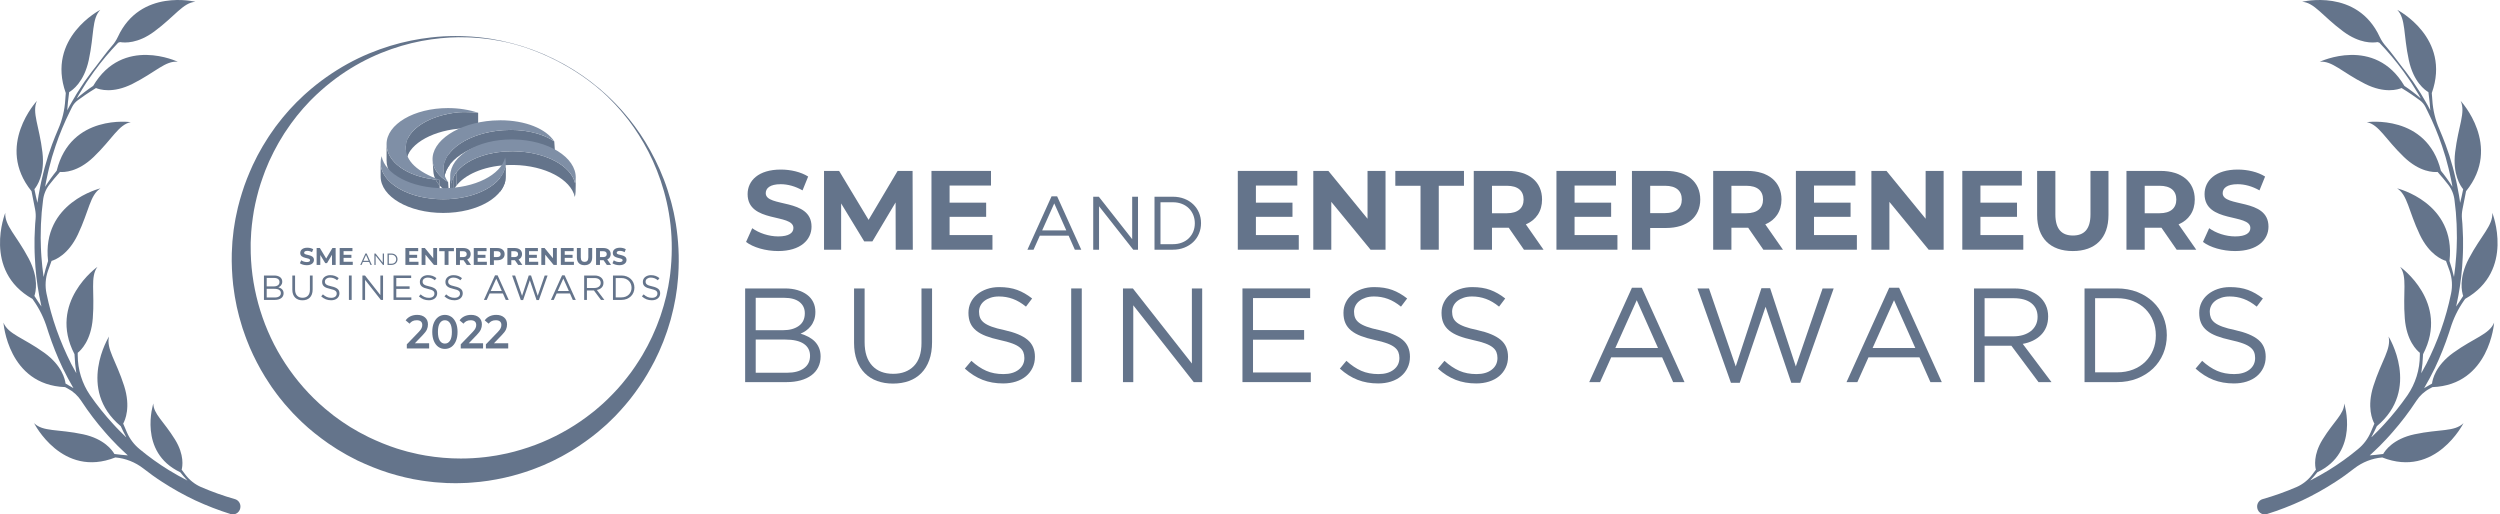 <svg width="243" height="50" viewBox="0 0 243 50" fill="none" xmlns="http://www.w3.org/2000/svg">
<path d="M4.303 34.287C6.045 35.539 6.326 36.902 6.371 37.28C6.647 37.448 6.904 37.596 7.139 37.728C6.77 37.095 6.422 36.449 6.1 35.79C5.567 34.667 5.105 33.511 4.716 32.327C4.673 32.197 4.631 32.067 4.59 31.936C4.293 30.963 3.847 30.044 3.267 29.216C3.228 29.161 3.19 29.106 3.152 29.051L3.152 29.052C-1.726 26.299 0.513 20.688 0.513 20.688C0.439 21.927 1.599 22.873 2.792 25.132C3.807 27.055 3.467 28.403 3.343 28.762C3.592 29.159 3.826 29.506 4.027 29.795C3.948 29.433 3.874 29.071 3.806 28.708C3.58 27.484 3.439 26.245 3.386 25.001L3.366 24.535C3.358 24.379 3.353 24.224 3.356 24.069L3.357 23.136C3.364 22.826 3.383 22.515 3.396 22.205C3.404 22.05 3.406 21.895 3.42 21.74L3.461 21.276C3.489 20.969 3.472 20.659 3.413 20.356L3.064 18.583L3.064 18.585C-0.493 14.178 3.589 9.806 3.589 9.806C3.079 10.931 3.821 12.249 4.125 14.802C4.384 16.974 3.587 18.1 3.344 18.387C3.445 18.902 3.549 19.351 3.641 19.717L3.68 19.429C3.715 19.121 3.785 18.818 3.838 18.513L3.924 18.057C3.952 17.904 3.98 17.752 4.019 17.602C4.165 17.001 4.297 16.396 4.483 15.807L4.614 15.362L4.679 15.14L4.754 14.921L5.058 14.047C5.25 13.539 5.45 13.034 5.665 12.536C6.055 11.644 6.285 10.687 6.343 9.711C6.356 9.484 6.373 9.261 6.394 9.043L6.394 9.045C4.479 3.663 9.749 0.957 9.749 0.957C8.902 1.84 9.171 3.339 8.626 5.849C8.162 7.985 7.045 8.769 6.722 8.955C6.62 9.685 6.565 10.298 6.536 10.726C6.544 10.711 6.552 10.695 6.56 10.68L6.773 10.272C6.844 10.136 6.927 10.007 7.003 9.874L7.468 9.082L7.969 8.313C8.053 8.186 8.135 8.057 8.221 7.931L8.49 7.561C8.767 7.165 9.058 6.782 9.36 6.408L9.359 6.408C9.781 5.858 10.357 5.063 10.859 4.489C11.098 4.223 11.297 3.922 11.451 3.597C13.644 -1.166 18.998 0.174 18.998 0.174C17.796 0.253 17.03 1.557 15.003 3.057C13.4 4.243 12.13 4.172 11.668 4.09C11.612 4.109 11.545 4.131 11.489 4.15L10.876 4.811C10.067 5.71 9.32 6.665 8.639 7.671L8.382 8.046C8.299 8.172 8.221 8.303 8.14 8.432L7.663 9.206L7.461 9.571C7.967 9.127 8.502 8.719 9.06 8.347L9.058 8.348C11.946 3.449 17.285 6.005 17.285 6.005C16.087 5.874 15.118 7.026 12.875 8.153C10.965 9.111 9.674 8.701 9.331 8.557C8.566 9.019 7.93 9.471 7.563 9.743C7.329 9.913 7.138 10.138 7.007 10.399C7.006 10.4 7.005 10.402 7.005 10.403L6.804 10.812C6.261 11.899 5.793 13.023 5.403 14.176L5.125 15.045L5.056 15.262L4.998 15.483L4.881 15.924C4.712 16.509 4.596 17.107 4.468 17.701C4.434 17.849 4.409 18 4.386 18.15L4.385 18.158C4.728 17.613 5.104 17.091 5.51 16.594L5.509 16.596C6.878 11.04 12.71 11.874 12.71 11.874C11.527 12.11 10.928 13.504 9.103 15.258C7.549 16.75 6.197 16.747 5.829 16.713C5.41 17.182 5.068 17.602 4.815 17.926C4.459 18.373 4.238 18.918 4.181 19.494L4.18 19.503L4.079 20.41L4.054 20.636L4.04 20.864L4.011 21.319L3.981 21.774C3.972 21.926 3.973 22.078 3.969 22.23C3.964 22.534 3.953 22.837 3.954 23.141L3.976 24.052C3.977 24.204 3.985 24.355 3.997 24.506L4.027 24.96C4.075 25.616 4.143 26.271 4.236 26.921C4.356 26.395 4.502 25.876 4.674 25.366L4.673 25.367C4.028 19.674 9.764 18.308 9.764 18.308C8.741 18.963 8.664 20.486 7.567 22.796C6.632 24.761 5.369 25.256 5.013 25.359C4.876 25.714 4.758 26.041 4.66 26.331C4.414 27.042 4.367 27.81 4.523 28.547L4.526 28.559C4.77 29.743 5.094 30.908 5.496 32.046C5.901 33.181 6.375 34.287 6.917 35.359C7.079 35.669 7.247 35.975 7.419 36.279C7.324 35.666 7.265 35.047 7.241 34.426L7.241 34.428C4.617 29.374 9.469 25.937 9.469 25.937C8.75 26.933 9.219 28.379 9.019 30.942C8.849 33.124 7.849 34.061 7.554 34.292C7.554 34.376 7.554 34.458 7.555 34.538C7.559 35.927 7.978 37.281 8.755 38.415C8.759 38.421 8.763 38.427 8.767 38.432C9.447 39.412 10.193 40.342 10.998 41.214C11.203 41.429 11.395 41.656 11.609 41.86L12.241 42.485C12.251 42.476 12.247 42.479 12.258 42.471C12.065 42.118 11.891 41.769 11.736 41.424L11.736 41.425C7.417 37.815 10.597 32.708 10.597 32.708C10.308 33.914 11.285 35.059 12.064 37.502C12.728 39.581 12.158 40.845 11.974 41.175C12.101 41.49 12.224 41.778 12.339 42.034C12.615 42.665 13.035 43.219 13.562 43.649C13.564 43.651 13.567 43.653 13.569 43.656C14.476 44.409 15.433 45.096 16.433 45.71C17.017 46.066 17.612 46.399 18.219 46.71C17.966 46.442 17.732 46.172 17.517 45.901L17.517 45.902C13.38 43.935 14.903 39.218 14.903 39.218C14.911 40.236 15.911 40.941 17.009 42.718C17.943 44.231 17.738 45.353 17.657 45.654C17.791 45.838 17.92 46.008 18.04 46.163C18.434 46.675 18.945 47.078 19.528 47.335L19.537 47.339C20.607 47.8 21.704 48.192 22.822 48.511L22.835 48.514L22.838 48.515C22.986 48.557 23.118 48.647 23.214 48.771C23.31 48.895 23.365 49.047 23.371 49.206C23.376 49.327 23.353 49.448 23.304 49.558C23.255 49.669 23.18 49.765 23.087 49.84C22.994 49.914 22.885 49.965 22.769 49.987C22.653 50.009 22.534 50.002 22.421 49.967C21.248 49.599 20.1 49.155 18.982 48.638C17.87 48.113 16.793 47.511 15.759 46.838C15.135 46.438 14.532 46.003 13.948 45.545C13.153 44.924 12.202 44.549 11.208 44.463L11.21 44.464C6.017 46.518 3.312 41.129 3.312 41.129C4.181 41.989 5.632 41.688 8.075 42.212C10.154 42.658 10.932 43.797 11.118 44.127C11.618 44.193 12.06 44.236 12.424 44.264C12.093 43.964 11.774 43.653 11.452 43.344L10.809 42.675C10.591 42.455 10.396 42.214 10.188 41.984C9.373 41.054 8.621 40.066 7.938 39.028C7.924 39.007 7.911 38.986 7.897 38.964C7.566 38.455 7.113 38.042 6.582 37.764C6.495 37.719 6.409 37.673 6.325 37.626L6.326 37.627C0.768 37.413 0.336 31.362 0.336 31.362C0.808 32.504 2.256 32.815 4.303 34.287L4.303 34.287Z" fill="#64748B"/>
<path d="M242.428 31.362C242.428 31.362 241.995 37.413 236.438 37.628L236.439 37.627C236.355 37.673 236.269 37.719 236.182 37.765C235.651 38.042 235.198 38.455 234.867 38.965C234.853 38.986 234.839 39.007 234.826 39.028C234.143 40.066 233.391 41.054 232.575 41.985C232.368 42.214 232.172 42.455 231.955 42.675L231.312 43.344C230.99 43.653 230.67 43.965 230.34 44.264C230.704 44.236 231.146 44.193 231.646 44.127C231.832 43.797 232.609 42.658 234.689 42.212C237.132 41.688 238.583 41.989 239.452 41.13C239.452 41.13 236.747 46.518 231.554 44.464L231.556 44.464C230.562 44.549 229.611 44.924 228.816 45.545C228.232 46.003 227.629 46.438 227.005 46.838C225.971 47.512 224.894 48.113 223.782 48.638C222.664 49.156 221.516 49.6 220.343 49.967C220.23 50.003 220.111 50.01 219.995 49.987C219.879 49.965 219.77 49.915 219.677 49.84C219.584 49.766 219.509 49.669 219.46 49.559C219.411 49.448 219.387 49.327 219.393 49.206C219.399 49.047 219.454 48.895 219.55 48.771C219.646 48.647 219.778 48.558 219.926 48.516L219.929 48.515L219.942 48.511C221.06 48.192 222.157 47.801 223.227 47.34L223.236 47.336C223.819 47.078 224.33 46.675 224.724 46.163C224.844 46.009 224.973 45.838 225.107 45.654C225.025 45.353 224.821 44.232 225.755 42.719C226.853 40.941 227.853 40.236 227.861 39.219C227.861 39.219 229.384 43.935 225.247 45.902L225.247 45.901C225.032 46.172 224.798 46.442 224.545 46.71C225.152 46.4 225.747 46.066 226.331 45.711C227.331 45.096 228.288 44.41 229.194 43.656C229.197 43.654 229.2 43.652 229.203 43.649C229.729 43.219 230.149 42.666 230.425 42.034C230.54 41.778 230.663 41.49 230.79 41.175C230.606 40.845 230.036 39.582 230.699 37.502C231.479 35.059 232.456 33.914 232.167 32.709C232.167 32.709 235.347 37.815 231.028 41.426L231.028 41.424C230.873 41.77 230.699 42.118 230.506 42.471C230.517 42.479 230.513 42.477 230.523 42.485L231.155 41.861C231.369 41.656 231.561 41.429 231.766 41.215C232.571 40.342 233.317 39.412 233.997 38.433C234.001 38.427 234.005 38.421 234.009 38.416C234.786 37.281 235.205 35.927 235.209 34.538C235.21 34.458 235.21 34.376 235.21 34.292C234.915 34.062 233.915 33.125 233.745 30.943C233.544 28.379 234.014 26.933 233.295 25.937C233.295 25.937 238.147 29.375 235.523 34.428L235.523 34.426C235.499 35.047 235.44 35.666 235.345 36.279C235.517 35.976 235.685 35.67 235.847 35.359C236.389 34.288 236.863 33.181 237.268 32.047C237.67 30.909 237.994 29.743 238.238 28.559L238.241 28.548C238.397 27.81 238.349 27.043 238.104 26.331C238.006 26.041 237.888 25.714 237.751 25.36C237.395 25.256 236.132 24.762 235.197 22.796C234.099 20.486 234.023 18.964 232.999 18.308C232.999 18.308 238.736 19.675 238.091 25.368L238.09 25.366C238.262 25.876 238.408 26.395 238.528 26.921C238.621 26.271 238.689 25.617 238.736 24.961L238.767 24.507C238.779 24.355 238.787 24.204 238.788 24.052L238.81 23.141C238.811 22.838 238.8 22.534 238.795 22.23C238.79 22.078 238.792 21.926 238.783 21.774L238.753 21.32L238.724 20.864L238.71 20.637L238.685 20.41L238.584 19.503L238.583 19.494C238.526 18.919 238.305 18.374 237.949 17.927C237.696 17.602 237.354 17.182 236.935 16.713C236.567 16.747 235.215 16.751 233.661 15.258C231.836 13.504 231.237 12.11 230.054 11.875C230.054 11.875 235.885 11.041 237.255 16.596L237.254 16.595C237.66 17.091 238.036 17.614 238.379 18.159L238.378 18.15C238.355 18 238.33 17.85 238.296 17.702C238.168 17.107 238.052 16.509 237.883 15.925L237.766 15.483L237.708 15.263L237.639 15.046L237.361 14.177C236.971 13.023 236.503 11.899 235.96 10.813L235.759 10.403C235.759 10.402 235.758 10.401 235.757 10.399C235.626 10.138 235.435 9.913 235.201 9.743C234.833 9.471 234.198 9.019 233.433 8.557C233.09 8.701 231.799 9.112 229.889 8.153C227.645 7.027 226.677 5.874 225.479 6.006C225.479 6.006 230.818 3.45 233.706 8.348L233.704 8.348C234.262 8.719 234.797 9.128 235.303 9.571L235.101 9.206L234.623 8.432C234.543 8.303 234.465 8.173 234.382 8.046L234.125 7.671C233.444 6.666 232.697 5.71 231.888 4.811L231.275 4.15C231.219 4.132 231.152 4.109 231.096 4.091C230.634 4.172 229.364 4.243 227.761 3.057C225.734 1.557 224.968 0.253 223.766 0.174C223.766 0.174 229.12 -1.165 231.313 3.597C231.467 3.923 231.666 4.223 231.905 4.49C232.406 5.064 232.983 5.858 233.404 6.408L233.403 6.408C233.706 6.782 233.997 7.166 234.274 7.561L234.543 7.931C234.629 8.057 234.711 8.186 234.795 8.314L235.296 9.082L235.761 9.874C235.837 10.007 235.92 10.136 235.991 10.272L236.204 10.68C236.212 10.695 236.22 10.711 236.228 10.726C236.199 10.298 236.144 9.686 236.042 8.956C235.719 8.769 234.602 7.985 234.138 5.849C233.593 3.339 233.862 1.84 233.015 0.957C233.015 0.957 238.285 3.664 236.37 9.045L236.37 9.043C236.391 9.261 236.408 9.484 236.421 9.711C236.479 10.687 236.709 11.645 237.099 12.537C237.313 13.035 237.514 13.54 237.706 14.047L238.01 14.921L238.085 15.14L238.15 15.363L238.28 15.807C238.467 16.397 238.599 17.001 238.745 17.603C238.784 17.753 238.812 17.905 238.84 18.057L238.925 18.514C238.979 18.819 239.049 19.121 239.084 19.429L239.123 19.718C239.215 19.352 239.319 18.902 239.42 18.387C239.177 18.1 238.38 16.975 238.638 14.802C238.942 12.249 239.685 10.931 239.175 9.806C239.175 9.806 243.257 14.178 239.7 18.585L239.7 18.583L239.351 20.357C239.292 20.659 239.275 20.969 239.303 21.277L239.344 21.74C239.358 21.895 239.36 22.05 239.368 22.205C239.381 22.516 239.4 22.826 239.407 23.136L239.408 24.069C239.41 24.224 239.406 24.38 239.398 24.535L239.378 25.001C239.325 26.245 239.184 27.484 238.958 28.708C238.89 29.071 238.816 29.434 238.736 29.795C238.938 29.506 239.172 29.16 239.421 28.763C239.297 28.403 238.957 27.055 239.972 25.133C241.164 22.873 242.325 21.928 242.251 20.688C242.251 20.688 244.49 26.3 239.611 29.053L239.612 29.051C239.574 29.106 239.536 29.161 239.497 29.216C238.917 30.044 238.471 30.963 238.173 31.937C238.133 32.067 238.091 32.197 238.048 32.327C237.659 33.511 237.197 34.668 236.664 35.79C236.342 36.45 235.994 37.095 235.625 37.728C235.86 37.597 236.117 37.448 236.393 37.281C236.438 36.902 236.719 35.54 238.461 34.287C240.508 32.816 241.956 32.505 242.428 31.362L242.428 31.362Z" fill="#64748B"/>
<path d="M72.516 23.516L73.117 22.181C73.763 22.652 74.725 22.98 75.644 22.98C76.694 22.98 77.12 22.63 77.12 22.16C77.12 20.727 72.668 21.712 72.668 18.867C72.668 17.565 73.718 16.482 75.895 16.482C76.858 16.482 77.842 16.712 78.553 17.16L78.007 18.505C77.295 18.101 76.562 17.904 75.884 17.904C74.834 17.904 74.43 18.298 74.43 18.779C74.43 20.19 78.881 19.216 78.881 22.029C78.881 23.308 77.82 24.402 75.633 24.402C74.418 24.402 73.194 24.041 72.516 23.516L72.516 23.516Z" fill="#64748B"/>
<path d="M87.063 24.271L87.052 19.676L84.798 23.461H84L81.758 19.775V24.271H80.095V16.613H81.561L84.426 21.372L87.248 16.613H88.703L88.725 24.271H87.063H87.063Z" fill="#64748B"/>
<path d="M96.467 22.849V24.271H90.539V16.613H96.325V18.035H92.3V19.698H95.854V21.076H92.3V22.849H96.467H96.467Z" fill="#64748B"/>
<path d="M126.241 22.849V24.271H120.314V16.613H126.1V18.035H122.074V19.698H125.629V21.076H122.074V22.849H126.241V22.849Z" fill="#64748B"/>
<path d="M134.674 16.613V24.271H133.219L129.402 19.621V24.271H127.652V16.613H129.118L132.924 21.263V16.613H134.674V16.613Z" fill="#64748B"/>
<path d="M138.075 18.057H135.625V16.613H142.298V18.057H139.848V24.271H138.075V18.057H138.075Z" fill="#64748B"/>
<path d="M148.127 24.271L146.651 22.138H145.021V24.271H143.249V16.613H146.563C148.608 16.613 149.888 17.675 149.888 19.392C149.888 20.54 149.308 21.383 148.313 21.809L150.03 24.271H148.127H148.127ZM146.464 18.057H145.021V20.727H146.464C147.547 20.727 148.094 20.223 148.094 19.392C148.094 18.549 147.547 18.057 146.464 18.057Z" fill="#64748B"/>
<path d="M157.215 22.849V24.271H151.287V16.613H157.073V18.035H153.048V19.698H156.602V21.076H153.048V22.849H157.215H157.215Z" fill="#64748B"/>
<path d="M165.265 19.392C165.265 21.099 163.985 22.16 161.939 22.16H160.398V24.271H158.625V16.613H161.939C163.985 16.613 165.265 17.675 165.265 19.392V19.392ZM163.471 19.392C163.471 18.549 162.924 18.057 161.841 18.057H160.398V20.715H161.841C162.924 20.715 163.471 20.223 163.471 19.392Z" fill="#64748B"/>
<path d="M171.399 24.271L169.924 22.138H168.293V24.271H166.521V16.613H169.836C171.88 16.613 173.161 17.675 173.161 19.392C173.161 20.54 172.58 21.383 171.586 21.809L173.303 24.271H171.399V24.271ZM169.737 18.057H168.293V20.727H169.737C170.82 20.727 171.367 20.223 171.367 19.392C171.367 18.549 170.82 18.057 169.737 18.057Z" fill="#64748B"/>
<path d="M180.489 22.849V24.271H174.561V16.613H180.347V18.035H176.322V19.698H179.876V21.076H176.322V22.849H180.489V22.849Z" fill="#64748B"/>
<path d="M188.921 16.613V24.271H187.466L183.649 19.621V24.271H181.899V16.613H183.365L187.172 21.263V16.613H188.921H188.921Z" fill="#64748B"/>
<path d="M196.665 22.849V24.271H190.736V16.613H196.523V18.035H192.498V19.698H196.053V21.076H192.498V22.849H196.665V22.849Z" fill="#64748B"/>
<path d="M198.009 20.901V16.613H199.782V20.836C199.782 22.29 200.416 22.892 201.488 22.892C202.57 22.892 203.194 22.29 203.194 20.836V16.613H204.944V20.901C204.944 23.155 203.654 24.402 201.477 24.402C199.3 24.402 198.009 23.155 198.009 20.901V20.901Z" fill="#64748B"/>
<path d="M211.571 24.271L210.094 22.138H208.465V24.271H206.692V16.613H210.007C212.052 16.613 213.332 17.675 213.332 19.392C213.332 20.54 212.752 21.383 211.757 21.809L213.474 24.271H211.571V24.271ZM209.908 18.057H208.465V20.727H209.908C210.992 20.727 211.538 20.223 211.538 19.392C211.538 18.549 210.992 18.057 209.908 18.057Z" fill="#64748B"/>
<path d="M214.13 23.516L214.732 22.181C215.377 22.652 216.339 22.98 217.259 22.98C218.308 22.98 218.734 22.63 218.734 22.16C218.734 20.727 214.283 21.712 214.283 18.867C214.283 17.565 215.333 16.482 217.51 16.482C218.473 16.482 219.457 16.712 220.167 17.16L219.621 18.505C218.91 18.101 218.178 17.904 217.5 17.904C216.449 17.904 216.045 18.298 216.045 18.779C216.045 20.19 220.496 19.216 220.496 22.029C220.496 23.308 219.435 24.402 217.247 24.402C216.033 24.402 214.808 24.041 214.13 23.516V23.516Z" fill="#64748B"/>
<path d="M105.099 24.271H104.474L103.872 22.91H101.07L100.461 24.271H99.865L102.21 19.085H102.754L105.099 24.271ZM102.474 19.77L101.298 22.395H103.644L102.474 19.77Z" fill="#64748B"/>
<path d="M110.048 19.122H110.614V24.271H110.15L106.827 20.049V24.271H106.261V19.122H106.805L110.048 23.248V19.122V19.122Z" fill="#64748B"/>
<path d="M116.541 22.708C116.409 23.024 116.221 23.298 115.979 23.528C115.737 23.759 115.447 23.94 115.112 24.072C114.776 24.205 114.407 24.271 114.005 24.271H112.218V19.122H114.005C114.407 19.122 114.776 19.188 115.112 19.317C115.447 19.447 115.737 19.628 115.979 19.859C116.221 20.089 116.409 20.361 116.541 20.674C116.674 20.988 116.74 21.327 116.74 21.689C116.74 22.052 116.674 22.392 116.541 22.708V22.708ZM115.987 20.902C115.886 20.653 115.744 20.436 115.56 20.252C115.376 20.068 115.152 19.923 114.887 19.818C114.622 19.713 114.328 19.66 114.005 19.66H112.799V23.734H114.005C114.328 23.734 114.622 23.683 114.887 23.579C115.152 23.477 115.376 23.334 115.56 23.149C115.744 22.965 115.886 22.75 115.987 22.506C116.087 22.261 116.137 21.994 116.137 21.705C116.137 21.42 116.087 21.153 115.987 20.902Z" fill="#64748B"/>
<path d="M79.192 33.187C79.019 33.013 78.812 32.864 78.575 32.738C78.337 32.613 78.084 32.51 77.816 32.433C77.998 32.355 78.172 32.257 78.342 32.14C78.509 32.023 78.663 31.878 78.801 31.704C78.94 31.531 79.05 31.331 79.132 31.106C79.214 30.88 79.255 30.616 79.255 30.311C79.255 29.965 79.186 29.651 79.048 29.369C78.91 29.087 78.711 28.849 78.451 28.654C78.192 28.459 77.88 28.307 77.516 28.199C77.153 28.09 76.746 28.036 76.297 28.036H72.428V37.141H76.466C76.958 37.141 77.409 37.084 77.816 36.972C78.222 36.86 78.571 36.696 78.86 36.484C79.15 36.272 79.374 36.01 79.53 35.697C79.685 35.385 79.763 35.034 79.763 34.644C79.763 34.331 79.711 34.054 79.607 33.812C79.503 33.569 79.365 33.36 79.192 33.187V33.187ZM73.456 28.947H76.218C76.867 28.947 77.364 29.081 77.709 29.352C78.055 29.622 78.228 29.987 78.228 30.449C78.228 30.988 78.034 31.397 77.645 31.677C77.255 31.955 76.754 32.094 76.14 32.094H73.456V28.947V28.947ZM78.139 35.8C77.741 36.087 77.196 36.23 76.504 36.23H73.456V33.005H76.322C77.119 33.005 77.72 33.142 78.126 33.416C78.532 33.691 78.736 34.08 78.736 34.585C78.736 35.108 78.536 35.512 78.139 35.8L78.139 35.8Z" fill="#64748B"/>
<path d="M89.569 33.33C89.569 34.328 89.321 35.077 88.827 35.58C88.333 36.083 87.666 36.335 86.824 36.335C85.948 36.335 85.266 36.07 84.776 35.541C84.286 35.012 84.041 34.254 84.041 33.265V28.036H83.014V33.33C83.014 33.972 83.105 34.54 83.287 35.034C83.469 35.528 83.727 35.943 84.061 36.276C84.394 36.61 84.793 36.862 85.257 37.03C85.721 37.2 86.235 37.284 86.799 37.284C87.37 37.284 87.888 37.2 88.352 37.03C88.815 36.862 89.215 36.608 89.548 36.27C89.882 35.931 90.14 35.511 90.322 35.008C90.505 34.505 90.596 33.92 90.596 33.252V28.036H89.568V33.331L89.569 33.33Z" fill="#64748B"/>
<path d="M99.874 33.024C99.393 32.625 98.645 32.312 97.631 32.087C97.129 31.983 96.716 31.872 96.395 31.754C96.075 31.637 95.824 31.507 95.641 31.364C95.459 31.22 95.334 31.061 95.264 30.888C95.195 30.714 95.161 30.519 95.161 30.302C95.161 30.093 95.206 29.897 95.296 29.716C95.388 29.533 95.517 29.377 95.686 29.247C95.856 29.116 96.059 29.012 96.298 28.934C96.536 28.856 96.803 28.817 97.097 28.817C97.566 28.817 98.014 28.894 98.443 29.051C98.873 29.207 99.3 29.459 99.724 29.805L100.323 29.012C99.854 28.642 99.371 28.366 98.873 28.182C98.374 27.998 97.791 27.906 97.124 27.906C96.69 27.906 96.291 27.969 95.927 28.095C95.563 28.221 95.247 28.395 94.978 28.616C94.709 28.838 94.501 29.1 94.354 29.404C94.206 29.708 94.133 30.043 94.133 30.407C94.133 30.79 94.193 31.119 94.315 31.398C94.436 31.676 94.624 31.919 94.875 32.127C95.127 32.335 95.447 32.513 95.834 32.661C96.221 32.809 96.675 32.939 97.196 33.053C97.674 33.156 98.067 33.264 98.375 33.377C98.684 33.49 98.925 33.617 99.099 33.756C99.273 33.894 99.395 34.048 99.465 34.218C99.533 34.388 99.569 34.581 99.569 34.798C99.569 35.267 99.384 35.644 99.016 35.931C98.647 36.218 98.156 36.361 97.54 36.361C96.907 36.361 96.348 36.255 95.863 36.042C95.376 35.83 94.895 35.507 94.419 35.073L93.781 35.828C94.327 36.32 94.901 36.684 95.505 36.919C96.107 37.154 96.773 37.271 97.501 37.271C97.951 37.271 98.367 37.211 98.75 37.089C99.13 36.967 99.457 36.794 99.728 36.568C99.998 36.342 100.211 36.069 100.365 35.747C100.519 35.426 100.596 35.07 100.596 34.679C100.596 33.975 100.355 33.424 99.874 33.024H99.874Z" fill="#64748B"/>
<path d="M105.148 28.036H104.12V37.141H105.148V28.036Z" fill="#64748B"/>
<path d="M115.851 35.334L110.115 28.036H109.153V37.141H110.155V29.675L116.032 37.141H116.852V28.036H115.851V35.334Z" fill="#64748B"/>
<path d="M121.793 33.018H126.761V32.081H121.793V28.972H127.347V28.036H120.767V37.141H127.411V36.205H121.793V33.018Z" fill="#64748B"/>
<path d="M136.326 33.024C135.845 32.625 135.097 32.312 134.083 32.087C133.58 31.983 133.168 31.872 132.848 31.754C132.527 31.637 132.275 31.507 132.093 31.364C131.911 31.22 131.786 31.061 131.716 30.888C131.647 30.714 131.612 30.519 131.612 30.302C131.612 30.093 131.658 29.897 131.748 29.716C131.84 29.533 131.97 29.377 132.139 29.247C132.308 29.116 132.512 29.012 132.75 28.934C132.989 28.856 133.255 28.817 133.55 28.817C134.019 28.817 134.467 28.894 134.896 29.051C135.325 29.207 135.752 29.459 136.176 29.805L136.775 29.012C136.307 28.642 135.824 28.366 135.325 28.182C134.826 27.998 134.244 27.906 133.576 27.906C133.142 27.906 132.744 27.969 132.379 28.095C132.015 28.221 131.699 28.395 131.43 28.616C131.162 28.838 130.953 29.1 130.806 29.404C130.658 29.708 130.585 30.043 130.585 30.407C130.585 30.79 130.645 31.119 130.768 31.398C130.889 31.676 131.076 31.919 131.328 32.127C131.58 32.335 131.899 32.513 132.286 32.661C132.673 32.809 133.127 32.939 133.648 33.053C134.127 33.156 134.52 33.264 134.828 33.377C135.137 33.49 135.377 33.617 135.552 33.756C135.725 33.894 135.847 34.048 135.917 34.218C135.986 34.388 136.021 34.581 136.021 34.798C136.021 35.267 135.837 35.644 135.468 35.931C135.099 36.218 134.608 36.361 133.992 36.361C133.359 36.361 132.8 36.255 132.314 36.042C131.829 35.83 131.348 35.507 130.871 35.073L130.234 35.828C130.78 36.32 131.354 36.684 131.957 36.919C132.559 37.154 133.225 37.271 133.953 37.271C134.404 37.271 134.82 37.211 135.202 37.089C135.583 36.967 135.91 36.794 136.18 36.568C136.451 36.342 136.663 36.069 136.816 35.747C136.971 35.426 137.048 35.07 137.048 34.679C137.048 33.975 136.808 33.424 136.327 33.024H136.326Z" fill="#64748B"/>
<path d="M145.858 33.024C145.377 32.625 144.629 32.312 143.615 32.087C143.112 31.983 142.7 31.872 142.379 31.754C142.059 31.637 141.807 31.507 141.625 31.364C141.443 31.22 141.318 31.061 141.248 30.888C141.179 30.714 141.144 30.519 141.144 30.302C141.144 30.093 141.19 29.897 141.281 29.716C141.372 29.533 141.502 29.377 141.671 29.247C141.84 29.116 142.044 29.012 142.282 28.934C142.521 28.856 142.787 28.817 143.082 28.817C143.55 28.817 143.999 28.894 144.427 29.051C144.857 29.207 145.284 29.459 145.709 29.805L146.307 29.012C145.838 28.642 145.356 28.366 144.857 28.182C144.359 27.998 143.776 27.906 143.108 27.906C142.674 27.906 142.276 27.969 141.911 28.095C141.548 28.221 141.231 28.395 140.962 28.616C140.693 28.838 140.485 29.1 140.338 29.404C140.191 29.708 140.117 30.043 140.117 30.407C140.117 30.79 140.177 31.119 140.299 31.398C140.421 31.676 140.608 31.919 140.86 32.127C141.112 32.335 141.431 32.513 141.818 32.661C142.204 32.809 142.659 32.939 143.181 33.053C143.658 33.156 144.052 33.264 144.36 33.377C144.669 33.49 144.909 33.617 145.083 33.756C145.258 33.894 145.379 34.048 145.449 34.218C145.518 34.388 145.553 34.581 145.553 34.798C145.553 35.267 145.369 35.644 145 35.931C144.632 36.218 144.14 36.361 143.524 36.361C142.891 36.361 142.332 36.255 141.847 36.042C141.361 35.83 140.879 35.507 140.403 35.073L139.766 35.828C140.312 36.32 140.886 36.684 141.489 36.919C142.092 37.154 142.757 37.271 143.486 37.271C143.936 37.271 144.352 37.211 144.733 37.089C145.115 36.967 145.441 36.794 145.712 36.568C145.983 36.342 146.194 36.069 146.349 35.747C146.503 35.426 146.58 35.07 146.58 34.679C146.58 33.975 146.34 33.424 145.859 33.024H145.858Z" fill="#64748B"/>
<path d="M158.623 27.97L154.474 37.141H155.527L156.607 34.735H161.562L162.628 37.141H163.733L159.585 27.97H158.623V27.97ZM157.01 33.824L159.091 29.18L161.159 33.824H157.01Z" fill="#64748B"/>
<path d="M174.553 35.619L172.056 28.01H171.211L168.714 35.619L166.113 28.037H164.995L168.246 37.206H169.104L171.614 29.818L174.111 37.206H174.983L178.234 28.037H177.155L174.553 35.619Z" fill="#64748B"/>
<path d="M183.631 27.97L179.482 37.141H180.535L181.615 34.735H186.57L187.636 37.141H188.742L184.593 27.97H183.631V27.97ZM182.018 33.824L184.099 29.18L186.166 33.824H182.018Z" fill="#64748B"/>
<path d="M197.598 33.112C197.901 32.964 198.163 32.78 198.384 32.558C198.605 32.337 198.777 32.077 198.898 31.777C199.019 31.478 199.08 31.138 199.08 30.756C199.08 30.348 199.002 29.978 198.846 29.644C198.69 29.31 198.469 29.023 198.182 28.785C197.897 28.546 197.552 28.361 197.148 28.231C196.746 28.101 196.292 28.037 195.79 28.037H191.875V37.142H192.903V33.603H195.503L198.144 37.142H199.405L196.609 33.424C196.964 33.363 197.294 33.259 197.598 33.112L197.598 33.112ZM192.903 32.692V28.986H195.719C196.458 28.986 197.031 29.145 197.44 29.462C197.848 29.779 198.053 30.226 198.053 30.799C198.053 31.096 197.994 31.361 197.876 31.596C197.759 31.831 197.596 32.029 197.388 32.19C197.179 32.351 196.931 32.476 196.645 32.563C196.358 32.649 196.045 32.692 195.706 32.692H192.903Z" fill="#64748B"/>
<path d="M209.269 29.337C208.839 28.929 208.327 28.611 207.735 28.38C207.14 28.151 206.487 28.036 205.776 28.036H202.617V37.141H205.776C206.487 37.141 207.14 37.024 207.735 36.79C208.327 36.556 208.839 36.235 209.269 35.827C209.698 35.419 210.029 34.936 210.264 34.377C210.498 33.818 210.615 33.218 210.615 32.575C210.615 31.934 210.498 31.336 210.264 30.781C210.029 30.226 209.698 29.745 209.269 29.337V29.337ZM209.281 34.019C209.104 34.453 208.853 34.832 208.527 35.157C208.202 35.483 207.805 35.737 207.338 35.919C206.87 36.101 206.349 36.192 205.776 36.192H203.644V28.986H205.776C206.349 28.986 206.87 29.079 207.338 29.266C207.805 29.452 208.202 29.707 208.527 30.033C208.853 30.358 209.104 30.742 209.281 31.184C209.459 31.626 209.548 32.099 209.548 32.602C209.548 33.113 209.459 33.586 209.281 34.019V34.019Z" fill="#64748B"/>
<path d="M219.504 33.024C219.023 32.625 218.275 32.312 217.26 32.087C216.758 31.983 216.346 31.872 216.025 31.754C215.704 31.637 215.453 31.507 215.271 31.364C215.089 31.22 214.963 31.061 214.894 30.888C214.825 30.714 214.789 30.519 214.789 30.302C214.789 30.093 214.836 29.897 214.927 29.716C215.017 29.533 215.148 29.377 215.317 29.247C215.486 29.116 215.689 29.012 215.928 28.934C216.166 28.856 216.433 28.817 216.728 28.817C217.196 28.817 217.644 28.894 218.073 29.051C218.503 29.207 218.93 29.459 219.355 29.805L219.953 29.012C219.484 28.642 219.001 28.366 218.503 28.182C218.004 27.998 217.421 27.906 216.754 27.906C216.32 27.906 215.922 27.969 215.557 28.095C215.193 28.221 214.876 28.395 214.608 28.616C214.339 28.838 214.131 29.1 213.984 29.404C213.836 29.708 213.763 30.043 213.763 30.407C213.763 30.79 213.824 31.119 213.945 31.398C214.067 31.676 214.254 31.919 214.506 32.127C214.757 32.335 215.077 32.513 215.464 32.661C215.851 32.809 216.305 32.939 216.826 33.053C217.304 33.156 217.697 33.264 218.006 33.377C218.314 33.49 218.555 33.617 218.729 33.756C218.903 33.894 219.025 34.048 219.095 34.218C219.164 34.388 219.198 34.581 219.198 34.798C219.198 35.267 219.014 35.644 218.646 35.931C218.277 36.218 217.785 36.361 217.169 36.361C216.537 36.361 215.978 36.255 215.492 36.042C215.006 35.83 214.525 35.507 214.049 35.073L213.411 35.828C213.957 36.32 214.532 36.684 215.134 36.919C215.737 37.154 216.402 37.271 217.131 37.271C217.581 37.271 217.998 37.211 218.379 37.089C218.76 36.967 219.087 36.794 219.357 36.568C219.628 36.342 219.841 36.069 219.994 35.747C220.148 35.426 220.226 35.07 220.226 34.679C220.226 33.975 219.986 33.424 219.504 33.024V33.024Z" fill="#64748B"/>
<path d="M41.379 44.282L40.664 44.147C40.425 44.1 40.191 44.035 39.954 43.981L39.6 43.897L39.249 43.796C39.017 43.726 38.781 43.667 38.55 43.588C37.624 43.29 36.723 42.913 35.843 42.495L35.182 42.152L35.01 42.063C34.952 42.034 34.894 42.004 34.845 41.974L34.54 41.795L34.234 41.617L34.081 41.529C34.03 41.498 33.979 41.462 33.928 41.431L33.317 41.031C33.113 40.899 32.922 40.748 32.723 40.608L32.428 40.394L32.144 40.164L31.86 39.936C31.766 39.86 31.667 39.789 31.578 39.706L31.032 39.225C29.599 37.915 28.363 36.401 27.359 34.756C25.351 31.463 24.334 27.637 24.367 23.919V23.572L24.384 23.224C24.396 22.992 24.404 22.762 24.42 22.532C24.468 22.073 24.496 21.612 24.573 21.16C24.693 20.25 24.901 19.362 25.138 18.49C25.272 18.061 25.391 17.626 25.553 17.209C25.631 16.999 25.7 16.786 25.784 16.58C25.87 16.375 25.956 16.17 26.041 15.965L26.164 15.672L26.312 15.366C26.411 15.161 26.509 14.957 26.607 14.754C26.708 14.56 26.812 14.374 26.914 14.185C27.018 13.996 27.115 13.806 27.233 13.623C27.346 13.438 27.459 13.253 27.571 13.069L27.655 12.932L27.746 12.799L27.927 12.533C28.049 12.357 28.165 12.178 28.292 12.007C28.42 11.837 28.549 11.668 28.677 11.5C28.741 11.416 28.803 11.331 28.869 11.248L29.071 11.007C29.207 10.846 29.342 10.686 29.475 10.527C29.613 10.37 29.758 10.221 29.898 10.068C30.04 9.919 30.174 9.761 30.325 9.621C31.49 8.463 32.751 7.471 34.056 6.666C35.362 5.86 36.708 5.238 38.033 4.776C39.359 4.312 40.664 4.004 41.908 3.828C43.152 3.653 44.332 3.587 45.421 3.631C45.693 3.631 45.959 3.657 46.22 3.674C46.48 3.692 46.735 3.705 46.983 3.74C47.231 3.77 47.473 3.799 47.71 3.828C47.945 3.867 48.174 3.905 48.396 3.943C51.257 4.422 55.213 5.984 58.496 8.875C58.662 9.027 58.833 9.184 59.009 9.345C59.177 9.514 59.349 9.688 59.525 9.866C59.704 10.039 59.872 10.232 60.047 10.426C60.22 10.621 60.405 10.815 60.573 11.03C61.278 11.86 61.951 12.833 62.578 13.922C63.206 15.01 63.766 16.23 64.217 17.561C64.669 18.891 65.007 20.335 65.175 21.861C65.345 23.386 65.339 24.991 65.144 26.624C65.128 26.827 65.085 27.03 65.055 27.236C65.021 27.439 64.992 27.645 64.954 27.851C64.911 28.054 64.868 28.258 64.824 28.465C64.802 28.567 64.78 28.67 64.759 28.773C64.734 28.876 64.706 28.977 64.678 29.079C64.625 29.284 64.571 29.49 64.516 29.695C64.461 29.9 64.389 30.102 64.327 30.307C64.294 30.409 64.261 30.511 64.229 30.614L64.18 30.767L64.122 30.918C64.047 31.12 63.971 31.322 63.895 31.525C63.824 31.729 63.732 31.927 63.646 32.128C63.559 32.328 63.474 32.53 63.383 32.729C63.286 32.926 63.189 33.123 63.09 33.321L62.943 33.617L62.785 33.901C62.674 34.1 62.562 34.301 62.45 34.502C62.395 34.605 62.334 34.69 62.276 34.786L62.1 35.065C61.875 35.44 61.605 35.805 61.349 36.174C60.808 36.897 60.237 37.609 59.592 38.264C59.283 38.603 58.938 38.909 58.606 39.229C58.434 39.383 58.256 39.531 58.082 39.683L57.819 39.91L57.544 40.125C56.089 41.283 54.451 42.248 52.699 42.981C51.822 43.349 50.914 43.647 49.99 43.897C49.758 43.955 49.525 44.011 49.292 44.068C49.059 44.123 48.821 44.162 48.586 44.21L48.232 44.277L47.876 44.33L47.519 44.384C47.4 44.403 47.281 44.421 47.161 44.43C46.377 44.522 45.586 44.568 44.793 44.568C43.652 44.568 42.509 44.472 41.379 44.282M41.884 3.639C40.625 3.784 39.294 4.04 37.929 4.458C36.567 4.879 35.164 5.441 33.787 6.203C32.412 6.966 31.052 7.904 29.777 9.042C29.612 9.177 29.463 9.332 29.306 9.478C29.149 9.628 28.991 9.774 28.837 9.928C28.687 10.085 28.536 10.244 28.386 10.402L28.159 10.641C28.085 10.723 28.014 10.807 27.941 10.89C27.796 11.059 27.652 11.227 27.507 11.396C27.362 11.566 27.23 11.748 27.09 11.922L26.883 12.191L26.779 12.324L26.682 12.463C26.552 12.649 26.422 12.836 26.29 13.023C26.156 13.207 26.036 13.407 25.912 13.604C25.79 13.803 25.662 14.001 25.542 14.201C25.432 14.397 25.322 14.595 25.21 14.792L25.044 15.091C25.044 15.091 25.02 15.132 25.017 15.143L24.997 15.182L24.958 15.261L24.88 15.419C24.776 15.63 24.671 15.842 24.566 16.054C24.464 16.268 24.375 16.488 24.279 16.706C24.08 17.142 23.923 17.596 23.752 18.049C23.441 18.962 23.158 19.905 22.969 20.877C22.856 21.361 22.794 21.856 22.711 22.35C22.68 22.599 22.657 22.849 22.63 23.099L22.59 23.477L22.569 23.855C22.494 24.866 22.516 25.891 22.591 26.92C22.615 27.177 22.639 27.435 22.663 27.693C22.696 27.951 22.735 28.206 22.771 28.465C22.79 28.593 22.805 28.723 22.829 28.851L22.902 29.235L22.976 29.621L23.013 29.814L23.058 30.004C23.121 30.26 23.182 30.515 23.245 30.771C23.311 31.026 23.392 31.277 23.465 31.53C23.504 31.656 23.539 31.784 23.579 31.91L23.711 32.285L23.842 32.661C23.885 32.787 23.929 32.912 23.981 33.034C24.358 34.03 24.826 34.994 25.351 35.933C25.488 36.165 25.624 36.397 25.762 36.628C25.901 36.859 26.055 37.082 26.201 37.308C26.277 37.421 26.348 37.535 26.426 37.646L26.665 37.975L26.904 38.303C26.983 38.413 27.064 38.523 27.151 38.627L27.666 39.258C27.841 39.466 28.027 39.664 28.208 39.868C28.3 39.968 28.389 40.072 28.483 40.17L28.771 40.46L29.06 40.752C29.155 40.848 29.252 40.945 29.353 41.036C30.144 41.79 31.01 42.466 31.905 43.096L32.592 43.548C32.65 43.586 32.705 43.625 32.764 43.661L32.947 43.769L33.31 43.983L33.675 44.197C33.737 44.234 33.794 44.264 33.851 44.293L34.023 44.384L34.74 44.757C35.732 45.223 36.748 45.64 37.793 45.969C38.84 46.291 39.906 46.554 40.986 46.713C41.121 46.738 41.256 46.754 41.392 46.77L41.798 46.819L42.204 46.867C42.339 46.881 42.475 46.887 42.611 46.898C42.883 46.915 43.153 46.941 43.425 46.951C43.696 46.956 43.968 46.962 44.239 46.967C44.375 46.971 44.51 46.968 44.646 46.962L45.052 46.949L45.457 46.935C45.592 46.928 45.727 46.915 45.861 46.904C46.13 46.881 46.4 46.865 46.667 46.833C46.935 46.799 47.201 46.764 47.468 46.729C48.53 46.566 49.578 46.338 50.594 46.025C50.722 45.991 50.848 45.948 50.973 45.905L51.351 45.779L51.725 45.65C51.85 45.605 51.973 45.554 52.095 45.508C52.341 45.409 52.588 45.318 52.83 45.214C53.069 45.106 53.308 44.997 53.548 44.889L53.725 44.806L53.9 44.717L54.249 44.539L54.597 44.36C54.713 44.3 54.824 44.232 54.937 44.168C55.162 44.038 55.389 43.91 55.611 43.779C55.829 43.639 56.047 43.499 56.264 43.36C57.119 42.785 57.942 42.173 58.692 41.492L58.977 41.242L59.25 40.98C59.43 40.804 59.613 40.632 59.789 40.454C60.129 40.084 60.479 39.731 60.792 39.346C61.441 38.597 62.009 37.795 62.538 36.987C62.79 36.573 63.05 36.173 63.274 35.74C63.388 35.529 63.512 35.315 63.615 35.107C63.715 34.9 63.815 34.694 63.913 34.488L63.987 34.333L64.024 34.256L64.043 34.219C64.048 34.209 64.067 34.165 64.067 34.164C64.113 34.056 64.158 33.948 64.204 33.841C64.294 33.626 64.384 33.411 64.475 33.197C64.556 32.981 64.634 32.762 64.713 32.546C64.791 32.33 64.874 32.117 64.936 31.895C65.003 31.677 65.07 31.459 65.136 31.244L65.186 31.081L65.228 30.917C65.255 30.808 65.283 30.697 65.31 30.588C65.363 30.37 65.425 30.155 65.47 29.936C65.514 29.717 65.557 29.499 65.6 29.283C65.621 29.174 65.645 29.066 65.664 28.958C65.68 28.849 65.697 28.74 65.713 28.632C65.744 28.414 65.777 28.199 65.809 27.984C65.835 27.768 65.852 27.552 65.874 27.339C65.893 27.123 65.922 26.911 65.928 26.698C66.041 24.994 65.943 23.343 65.699 21.788C65.672 21.595 65.629 21.403 65.594 21.212C65.557 21.021 65.525 20.83 65.484 20.643C65.439 20.456 65.394 20.269 65.35 20.085C65.304 19.9 65.267 19.715 65.211 19.536C65.007 18.813 64.787 18.113 64.528 17.448C64.017 16.115 63.4 14.908 62.741 13.825C62.08 12.743 61.366 11.792 60.646 10.967C60.474 10.755 60.285 10.564 60.108 10.371C59.928 10.179 59.757 9.988 59.573 9.817C59.394 9.641 59.219 9.471 59.047 9.305C58.868 9.147 58.694 8.992 58.525 8.842C58.439 8.767 58.355 8.693 58.272 8.62C58.188 8.549 58.101 8.483 58.018 8.415C57.851 8.282 57.689 8.151 57.531 8.025C57.454 7.96 57.374 7.901 57.294 7.844C57.215 7.788 57.137 7.731 57.061 7.675C56.908 7.564 56.76 7.457 56.617 7.353C56.325 7.157 56.05 6.982 55.801 6.818C55.678 6.734 55.552 6.666 55.436 6.597C55.319 6.529 55.208 6.465 55.103 6.404C54.998 6.343 54.9 6.284 54.807 6.231C54.715 6.177 54.624 6.135 54.542 6.091C54.378 6.006 54.239 5.935 54.128 5.877C53.906 5.762 53.79 5.702 53.79 5.702C53.79 5.702 53.673 5.648 53.445 5.543C53.331 5.491 53.19 5.426 53.022 5.348C52.937 5.311 52.848 5.265 52.749 5.226C52.649 5.186 52.543 5.143 52.43 5.098C52.318 5.053 52.199 5.006 52.073 4.955C51.947 4.906 51.817 4.848 51.675 4.803C51.392 4.707 51.085 4.598 50.75 4.488C50.582 4.439 50.406 4.389 50.224 4.336C50.134 4.31 50.041 4.284 49.947 4.257C49.854 4.229 49.758 4.202 49.66 4.181C49.463 4.134 49.26 4.086 49.052 4.037C48.947 4.012 48.843 3.984 48.734 3.962C48.626 3.941 48.516 3.921 48.405 3.901C48.182 3.858 47.953 3.816 47.718 3.772C47.482 3.739 47.239 3.706 46.991 3.672C46.743 3.632 46.487 3.614 46.226 3.591C45.964 3.57 45.698 3.539 45.425 3.534C45.053 3.513 44.67 3.502 44.276 3.502C43.515 3.502 42.715 3.544 41.884 3.639" fill="#64748B"/>
<path d="M44.524 10.923C41.784 11.195 39.511 12.56 39.445 14.252C39.443 14.283 39.443 14.315 39.443 14.346V15.938C39.443 15.907 39.443 15.875 39.445 15.844C39.511 14.152 41.784 12.787 44.524 12.515C44.7 12.498 44.935 12.49 45.185 12.49C45.669 12.49 46.206 12.518 46.476 12.551V10.96C46.206 10.926 45.669 10.898 45.185 10.898C44.935 10.898 44.7 10.906 44.524 10.923Z" fill="#64748B"/>
<path d="M39.503 13.848V15.44C39.545 15.274 39.608 15.113 39.69 14.956V13.364C39.608 13.521 39.545 13.683 39.503 13.848Z" fill="#64748B"/>
<path d="M48.902 12.656C45.574 12.889 42.984 14.63 43.118 16.544L43.193 17.607C43.059 15.693 45.649 13.952 48.977 13.719C50.979 13.579 52.792 14.017 53.948 14.805L53.873 13.742C52.861 13.052 51.345 12.63 49.638 12.63C49.397 12.63 49.151 12.639 48.902 12.656Z" fill="#64748B"/>
<path d="M43.356 15.413C43.354 15.416 43.353 15.419 43.352 15.422L43.351 15.423C43.35 15.425 43.349 15.427 43.347 15.43L43.347 15.431C43.346 15.433 43.344 15.436 43.343 15.438L43.343 15.44C43.341 15.443 43.34 15.445 43.339 15.447L43.338 15.449C43.337 15.451 43.336 15.453 43.336 15.455L43.334 15.457L43.331 15.463L43.33 15.466C43.33 15.466 43.328 15.47 43.328 15.472L43.326 15.475L43.324 15.48L43.322 15.483C43.321 15.485 43.32 15.487 43.319 15.489L43.318 15.493L43.316 15.497L43.314 15.501L43.312 15.506L43.311 15.508L43.385 16.571C43.395 16.548 43.406 16.526 43.417 16.503L43.418 16.501L43.42 16.496C43.421 16.494 43.422 16.492 43.423 16.489C43.499 16.334 43.593 16.182 43.702 16.035L43.628 14.972C43.522 15.115 43.431 15.262 43.356 15.413Z" fill="#64748B"/>
<path d="M43.31 15.51L43.309 15.511C43.306 15.517 43.303 15.524 43.3 15.531L43.3 15.532L43.298 15.536C43.296 15.541 43.294 15.546 43.292 15.551L43.291 15.553L43.289 15.557L43.288 15.559L43.287 15.562L43.285 15.566L43.284 15.57L43.282 15.574L43.281 15.577L43.279 15.58L43.278 15.583L43.276 15.587L43.276 15.589C43.229 15.706 43.191 15.824 43.164 15.944L43.239 17.007C43.252 16.948 43.268 16.889 43.286 16.83L43.288 16.825L43.288 16.823L43.289 16.82L43.291 16.816L43.291 16.814C43.292 16.812 43.293 16.81 43.293 16.808L43.294 16.807L43.295 16.801L43.296 16.8C43.297 16.798 43.297 16.796 43.298 16.794C43.323 16.719 43.352 16.645 43.385 16.571L43.311 15.508L43.31 15.51Z" fill="#64748B"/>
<path d="M43.113 16.389L43.188 17.452C43.188 17.302 43.205 17.154 43.239 17.007L43.164 15.944C43.131 16.091 43.114 16.239 43.113 16.389Z" fill="#64748B"/>
<path d="M43.118 16.544L43.193 17.607C43.192 17.605 43.192 17.602 43.192 17.599L43.192 17.596C43.192 17.594 43.192 17.592 43.191 17.59L43.191 17.585L43.191 17.581C43.191 17.579 43.191 17.575 43.191 17.575L43.19 17.571L43.19 17.567C43.19 17.564 43.19 17.562 43.19 17.56L43.19 17.558C43.19 17.555 43.19 17.552 43.189 17.549C43.188 17.527 43.188 17.504 43.188 17.482V17.474C43.188 17.467 43.188 17.46 43.188 17.452L43.113 16.389C43.113 16.441 43.115 16.492 43.118 16.544Z" fill="#64748B"/>
<path d="M55.895 17.806L55.872 19.135C55.913 18.969 55.938 18.799 55.941 18.625L55.964 17.296C55.961 17.469 55.937 17.64 55.895 17.806Z" fill="#64748B"/>
<path d="M55.915 17.719L55.915 17.721L55.914 17.725C55.912 17.732 55.911 17.74 55.909 17.747L55.908 17.753L55.907 17.755L55.906 17.76L55.904 17.766L55.904 17.767C55.901 17.78 55.898 17.793 55.895 17.806L55.872 19.135C55.88 19.104 55.887 19.073 55.893 19.041L55.917 17.712C55.916 17.714 55.916 17.717 55.915 17.719Z" fill="#64748B"/>
<path d="M43.916 17.703L43.916 17.705L43.892 19.035C43.893 19.03 43.894 19.025 43.895 19.02C43.896 19.015 43.897 19.01 43.898 19.005C43.9 19 43.901 18.995 43.902 18.99C43.903 18.985 43.904 18.98 43.906 18.975C43.907 18.97 43.908 18.965 43.909 18.96C43.942 18.826 43.989 18.694 44.048 18.565L44.072 17.235C44.002 17.387 43.949 17.543 43.916 17.703Z" fill="#64748B"/>
<path d="M43.916 17.708L43.915 17.711C43.905 17.759 43.897 17.808 43.89 17.858C43.89 17.86 43.889 17.863 43.889 17.865L43.866 19.195C43.866 19.192 43.867 19.189 43.867 19.187C43.867 19.184 43.867 19.182 43.868 19.18L43.868 19.178C43.871 19.158 43.874 19.137 43.877 19.117L43.878 19.112C43.879 19.11 43.879 19.108 43.879 19.105L43.88 19.103C43.88 19.1 43.881 19.097 43.881 19.095C43.885 19.075 43.888 19.055 43.892 19.035L43.916 17.705L43.916 17.708Z" fill="#64748B"/>
<path d="M43.737 18.412C43.733 18.679 43.778 18.941 43.866 19.195L43.889 17.865C43.801 17.611 43.756 17.35 43.761 17.082L43.737 18.412Z" fill="#64748B"/>
<path d="M43.737 18.412C43.737 18.424 43.737 18.437 43.737 18.449C43.737 18.704 43.782 18.952 43.866 19.195L43.889 17.865C43.805 17.623 43.76 17.374 43.76 17.12C43.76 17.107 43.76 17.095 43.761 17.082L43.737 18.412Z" fill="#64748B"/>
<path d="M43.08 19.369C39.719 19.369 36.997 17.778 36.997 15.815V17.145C36.997 19.108 39.719 20.698 43.08 20.698C46.44 20.698 49.164 19.108 49.164 17.145V16.051V15.815C49.164 15.895 49.16 15.974 49.151 16.052C48.942 17.904 46.304 19.369 43.08 19.369Z" fill="#64748B"/>
<path d="M48.949 16.754V18.083C49.022 17.927 49.078 17.766 49.114 17.601V16.272C49.078 16.436 49.023 16.597 48.949 16.754Z" fill="#64748B"/>
<path d="M48.599 17.313V18.642C48.741 18.464 48.859 18.277 48.949 18.083V16.754C48.859 16.947 48.741 17.134 48.599 17.313Z" fill="#64748B"/>
<path d="M44.404 16.697C44.269 16.869 44.157 17.049 44.072 17.235L44.048 18.565C44.094 18.464 44.148 18.365 44.209 18.269C44.235 18.228 44.262 18.187 44.291 18.147C44.302 18.131 44.314 18.115 44.325 18.099C44.343 18.075 44.362 18.05 44.381 18.026L44.404 16.697Z" fill="#64748B"/>
<path fill-rule="evenodd" clip-rule="evenodd" d="M43.889 17.865L43.866 19.195C43.907 18.871 44.025 18.56 44.209 18.269C44.148 18.365 44.094 18.464 44.048 18.565L44.072 17.235C43.979 17.438 43.917 17.649 43.889 17.865ZM49.164 16.051V15.815C49.164 15.895 49.16 15.974 49.151 16.052C49.155 16.052 49.16 16.052 49.164 16.051Z" fill="#64748B"/>
<path d="M55.872 19.135L55.895 17.806C55.508 16.106 53.014 14.76 49.97 14.707C49.907 14.706 49.846 14.705 49.784 14.705C49.597 14.705 49.412 14.71 49.23 14.72L49.206 14.721C49.105 14.726 49.004 14.733 48.904 14.742C48.575 14.77 48.255 14.814 47.946 14.871C46.369 15.167 45.086 15.832 44.404 16.697L44.381 18.026C44.362 18.05 44.343 18.075 44.325 18.099C45.152 16.981 46.975 16.179 49.151 16.052C49.16 15.974 49.164 15.895 49.164 15.815V16.051C49.42 16.037 49.681 16.031 49.946 16.036C52.991 16.089 55.485 17.436 55.872 19.135Z" fill="#64748B"/>
<path fill-rule="evenodd" clip-rule="evenodd" d="M42.34 17.455C42.47 17.468 42.602 17.48 42.735 17.488V18.031C42.974 18.299 43.276 18.542 43.631 18.756L43.556 17.693C42.668 17.157 42.106 16.434 42.049 15.609L42.123 16.672C42.142 16.945 42.217 17.207 42.34 17.455Z" fill="#64748B"/>
<path d="M42.735 17.488C42.602 17.48 42.47 17.468 42.34 17.455C42.44 17.657 42.573 17.849 42.735 18.031V17.488Z" fill="#64748B"/>
<path d="M37.575 15.605C37.575 17.41 39.752 18.886 42.735 19.08V18.031C42.573 17.849 42.44 17.657 42.34 17.455C39.561 17.162 37.575 15.737 37.575 14.013V15.605Z" fill="#64748B"/>
<path d="M37.574 14.013C37.574 15.818 39.751 17.294 42.735 17.488C40.607 16.707 39.388 15.677 39.444 14.252C39.51 12.56 41.784 11.196 44.523 10.923C44.7 10.906 44.935 10.899 45.184 10.899C45.668 10.899 46.206 10.926 46.476 10.96C45.609 10.671 44.609 10.505 43.542 10.505C40.246 10.505 37.574 12.076 37.574 14.013Z" fill="#7F8FA6"/>
<path d="M47.892 11.717C44.53 11.952 41.914 13.695 42.048 15.609C42.105 16.434 42.667 17.157 43.556 17.693C43.299 17.343 43.146 16.957 43.117 16.544C42.984 14.63 45.574 12.889 48.901 12.656C50.904 12.516 52.717 12.954 53.873 13.742C53.083 12.513 51.051 11.691 48.644 11.691C48.397 11.691 48.146 11.7 47.892 11.717Z" fill="#7F8FA6"/>
<path d="M43.76 17.082C43.755 17.35 43.8 17.611 43.889 17.865C44.121 16.046 46.766 14.651 49.969 14.707C53.014 14.76 55.508 16.107 55.895 17.806C55.936 17.64 55.961 17.469 55.964 17.296C55.999 15.289 53.295 13.612 49.926 13.554C49.865 13.552 49.804 13.552 49.744 13.552C46.457 13.552 43.795 15.112 43.76 17.083" fill="#7F8FA6"/>
<path d="M36.996 15.815C36.996 17.778 39.719 19.369 43.08 19.369C46.439 19.369 49.163 17.778 49.163 15.815C49.163 15.644 49.141 15.477 49.101 15.313C48.684 16.996 46.162 18.291 43.113 18.291C39.983 18.291 37.408 16.927 37.095 15.179C37.031 15.385 36.996 15.598 36.996 15.815Z" fill="#7F8FA6"/>
<path d="M29.15 25.587L29.279 25.301C29.418 25.402 29.624 25.473 29.822 25.473C30.047 25.473 30.138 25.397 30.138 25.297C30.138 24.989 29.183 25.2 29.183 24.59C29.183 24.311 29.409 24.078 29.875 24.078C30.082 24.078 30.293 24.128 30.446 24.224L30.328 24.513C30.176 24.426 30.019 24.384 29.873 24.384C29.648 24.384 29.561 24.468 29.561 24.571C29.561 24.874 30.516 24.665 30.516 25.268C30.516 25.543 30.288 25.778 29.819 25.778C29.559 25.778 29.296 25.7 29.15 25.587V25.587Z" fill="#64748B"/>
<path d="M32.271 25.749L32.269 24.764L31.785 25.576H31.614L31.133 24.785V25.749H30.776V24.107H31.091L31.706 25.127L32.311 24.107H32.623L32.628 25.749H32.271Z" fill="#64748B"/>
<path d="M34.289 25.444V25.749H33.017V24.107H34.258V24.412H33.395V24.768H34.157V25.064H33.395V25.444H34.289V25.444Z" fill="#64748B"/>
<path d="M40.677 25.444V25.749H39.405V24.107H40.647V24.412H39.783V24.768H40.546V25.064H39.783V25.444H40.677Z" fill="#64748B"/>
<path d="M42.486 24.107V25.749H42.174L41.355 24.752V25.749H40.98V24.107H41.294L42.111 25.104V24.107H42.486Z" fill="#64748B"/>
<path d="M43.216 24.416H42.69V24.107H44.122V24.416H43.596V25.749H43.216V24.416H43.216Z" fill="#64748B"/>
<path d="M45.372 25.749L45.056 25.292H44.706V25.749H44.326V24.107H45.037C45.475 24.107 45.75 24.334 45.75 24.703C45.75 24.949 45.626 25.13 45.412 25.221L45.78 25.749H45.372H45.372ZM45.016 24.416H44.706V24.989H45.016C45.248 24.989 45.365 24.881 45.365 24.703C45.365 24.522 45.248 24.416 45.016 24.416V24.416Z" fill="#64748B"/>
<path d="M47.322 25.444V25.749H46.05V24.107H47.291V24.412H46.428V24.768H47.19V25.064H46.428V25.444H47.322V25.444Z" fill="#64748B"/>
<path d="M49.049 24.703C49.049 25.069 48.775 25.297 48.336 25.297H48.005V25.749H47.625V24.107H48.336C48.775 24.107 49.049 24.334 49.049 24.703V24.703ZM48.664 24.703C48.664 24.522 48.547 24.416 48.315 24.416H48.005V24.987H48.315C48.547 24.987 48.664 24.881 48.664 24.703Z" fill="#64748B"/>
<path d="M50.365 25.749L50.048 25.292H49.699V25.749H49.318V24.107H50.029C50.468 24.107 50.743 24.334 50.743 24.703C50.743 24.949 50.618 25.13 50.405 25.221L50.773 25.749H50.365H50.365ZM50.008 24.416H49.699V24.989H50.008C50.24 24.989 50.358 24.881 50.358 24.703C50.358 24.522 50.241 24.416 50.008 24.416V24.416Z" fill="#64748B"/>
<path d="M52.315 25.444V25.749H51.043V24.107H52.284V24.412H51.421V24.768H52.183V25.064H51.421V25.444H52.315V25.444Z" fill="#64748B"/>
<path d="M54.124 24.107V25.749H53.812L52.993 24.752V25.749H52.617V24.107H52.932L53.748 25.104V24.107H54.124Z" fill="#64748B"/>
<path d="M55.785 25.444V25.749H54.513V24.107H55.755V24.412H54.891V24.768H55.654V25.064H54.891V25.444H55.785V25.444Z" fill="#64748B"/>
<path d="M56.073 25.026V24.107H56.453V25.012C56.453 25.325 56.59 25.454 56.819 25.454C57.052 25.454 57.185 25.325 57.185 25.012V24.107H57.561V25.026C57.561 25.51 57.284 25.777 56.817 25.777C56.35 25.777 56.073 25.51 56.073 25.026Z" fill="#64748B"/>
<path d="M58.983 25.749L58.666 25.292H58.317V25.749H57.937V24.107H58.648C59.086 24.107 59.361 24.334 59.361 24.703C59.361 24.949 59.236 25.13 59.023 25.221L59.391 25.749H58.983V25.749ZM58.626 24.416H58.317V24.989H58.626C58.859 24.989 58.976 24.881 58.976 24.703C58.976 24.522 58.859 24.416 58.626 24.416V24.416Z" fill="#64748B"/>
<path d="M59.532 25.587L59.661 25.301C59.799 25.402 60.006 25.473 60.203 25.473C60.428 25.473 60.52 25.397 60.52 25.297C60.52 24.989 59.565 25.2 59.565 24.59C59.565 24.311 59.79 24.078 60.257 24.078C60.463 24.078 60.675 24.128 60.827 24.224L60.71 24.513C60.557 24.426 60.4 24.384 60.255 24.384C60.029 24.384 59.943 24.468 59.943 24.571C59.943 24.874 60.898 24.665 60.898 25.268C60.898 25.543 60.67 25.778 60.201 25.778C59.94 25.778 59.677 25.7 59.532 25.587V25.587Z" fill="#64748B"/>
<path d="M36.141 25.749H36.007L35.877 25.457H35.276L35.145 25.749H35.018L35.521 24.637H35.638L36.141 25.749V25.749ZM35.578 24.784L35.325 25.347H35.828L35.578 24.784H35.578Z" fill="#64748B"/>
<path d="M37.202 24.645H37.324V25.749H37.224L36.511 24.844V25.749H36.39V24.645H36.506L37.202 25.53V24.645Z" fill="#64748B"/>
<path d="M38.596 25.414C38.567 25.482 38.527 25.541 38.475 25.59C38.423 25.639 38.361 25.678 38.289 25.707C38.217 25.735 38.138 25.749 38.051 25.749H37.668V24.645H38.051C38.138 24.645 38.217 24.659 38.289 24.687C38.361 24.715 38.423 24.753 38.475 24.803C38.527 24.852 38.567 24.91 38.596 24.978C38.624 25.045 38.638 25.118 38.638 25.195C38.638 25.273 38.624 25.346 38.596 25.414ZM38.477 25.027C38.455 24.973 38.425 24.927 38.385 24.887C38.346 24.848 38.297 24.817 38.241 24.794C38.184 24.771 38.121 24.76 38.051 24.76H37.793V25.634H38.051C38.121 25.634 38.184 25.623 38.241 25.601C38.297 25.579 38.346 25.548 38.385 25.509C38.425 25.469 38.455 25.423 38.477 25.37C38.498 25.318 38.509 25.261 38.509 25.199C38.509 25.138 38.498 25.08 38.477 25.027V25.027Z" fill="#64748B"/>
<path d="M27.418 28.121C27.373 28.076 27.319 28.037 27.257 28.005C27.195 27.972 27.13 27.945 27.06 27.925C27.107 27.904 27.153 27.879 27.197 27.849C27.24 27.818 27.28 27.78 27.316 27.735C27.352 27.69 27.381 27.638 27.403 27.579C27.424 27.52 27.435 27.451 27.435 27.372C27.435 27.282 27.417 27.2 27.381 27.127C27.345 27.053 27.293 26.991 27.225 26.94C27.157 26.889 27.076 26.85 26.982 26.822C26.887 26.793 26.781 26.779 26.664 26.779H25.656V29.152H26.708C26.836 29.152 26.954 29.137 27.06 29.108C27.166 29.078 27.256 29.036 27.332 28.981C27.407 28.925 27.465 28.857 27.506 28.776C27.547 28.694 27.567 28.603 27.567 28.501C27.567 28.42 27.553 28.347 27.526 28.284C27.499 28.221 27.463 28.167 27.418 28.121V28.121ZM25.924 27.016H26.643C26.812 27.016 26.942 27.052 27.032 27.122C27.122 27.192 27.167 27.288 27.167 27.408C27.167 27.549 27.116 27.655 27.015 27.728C26.914 27.8 26.783 27.837 26.623 27.837H25.924V27.016V27.016ZM27.144 28.802C27.04 28.877 26.898 28.915 26.718 28.915H25.924V28.074H26.671C26.878 28.074 27.035 28.11 27.14 28.181C27.246 28.253 27.299 28.354 27.299 28.486C27.299 28.622 27.247 28.727 27.144 28.802V28.802Z" fill="#64748B"/>
<path d="M30.122 28.159C30.122 28.419 30.057 28.614 29.928 28.745C29.8 28.876 29.626 28.942 29.407 28.942C29.178 28.942 29 28.873 28.873 28.735C28.745 28.597 28.681 28.399 28.681 28.142V26.779H28.414V28.159C28.414 28.326 28.437 28.474 28.485 28.603C28.532 28.731 28.599 28.839 28.686 28.926C28.773 29.013 28.877 29.079 28.998 29.123C29.119 29.167 29.253 29.189 29.4 29.189C29.549 29.189 29.684 29.167 29.805 29.123C29.925 29.079 30.029 29.013 30.116 28.925C30.203 28.837 30.271 28.727 30.318 28.596C30.366 28.465 30.389 28.312 30.389 28.138V26.779H30.122V28.159L30.122 28.159Z" fill="#64748B"/>
<path d="M32.807 28.079C32.682 27.975 32.487 27.893 32.223 27.835C32.092 27.808 31.984 27.779 31.901 27.748C31.817 27.718 31.752 27.683 31.704 27.646C31.657 27.609 31.624 27.568 31.606 27.522C31.588 27.477 31.579 27.426 31.579 27.37C31.579 27.315 31.591 27.264 31.614 27.217C31.638 27.169 31.672 27.129 31.716 27.095C31.76 27.061 31.813 27.034 31.875 27.013C31.937 26.993 32.007 26.983 32.084 26.983C32.206 26.983 32.323 27.003 32.434 27.044C32.546 27.084 32.658 27.15 32.768 27.24L32.924 27.033C32.802 26.937 32.676 26.865 32.546 26.817C32.416 26.769 32.264 26.745 32.091 26.745C31.978 26.745 31.874 26.762 31.779 26.795C31.684 26.827 31.602 26.873 31.532 26.93C31.461 26.988 31.407 27.056 31.369 27.136C31.33 27.215 31.311 27.302 31.311 27.397C31.311 27.497 31.327 27.583 31.359 27.655C31.39 27.727 31.439 27.791 31.505 27.845C31.57 27.899 31.654 27.946 31.754 27.984C31.855 28.023 31.974 28.057 32.109 28.086C32.234 28.113 32.337 28.142 32.417 28.171C32.497 28.201 32.56 28.233 32.605 28.27C32.651 28.306 32.682 28.346 32.701 28.39C32.719 28.434 32.728 28.485 32.728 28.541C32.728 28.663 32.68 28.762 32.584 28.837C32.488 28.911 32.36 28.948 32.199 28.948C32.034 28.948 31.889 28.921 31.762 28.865C31.635 28.81 31.51 28.726 31.386 28.613L31.22 28.809C31.362 28.938 31.512 29.032 31.669 29.094C31.826 29.155 31.999 29.186 32.189 29.186C32.306 29.186 32.415 29.17 32.514 29.138C32.614 29.107 32.699 29.061 32.769 29.002C32.84 28.944 32.895 28.872 32.935 28.788C32.975 28.705 32.995 28.612 32.995 28.51C32.995 28.327 32.933 28.183 32.807 28.079H32.807Z" fill="#64748B"/>
<path d="M34.182 26.779H33.914V29.152H34.182V26.779Z" fill="#64748B"/>
<path d="M36.971 28.681L35.476 26.779H35.226V29.152H35.486V27.206L37.018 29.152H37.232V26.779H36.971V28.681Z" fill="#64748B"/>
<path d="M38.519 28.077H39.813V27.833H38.519V27.023H39.966V26.779H38.251V29.152H39.983V28.908H38.519V28.077Z" fill="#64748B"/>
<path d="M42.306 28.079C42.181 27.975 41.986 27.893 41.721 27.835C41.59 27.808 41.483 27.779 41.399 27.748C41.316 27.718 41.25 27.683 41.203 27.646C41.155 27.609 41.123 27.568 41.105 27.522C41.087 27.477 41.078 27.426 41.078 27.37C41.078 27.315 41.089 27.264 41.113 27.217C41.137 27.169 41.171 27.129 41.215 27.095C41.259 27.061 41.312 27.034 41.374 27.013C41.436 26.993 41.505 26.983 41.582 26.983C41.704 26.983 41.821 27.003 41.933 27.044C42.045 27.084 42.156 27.15 42.267 27.24L42.423 27.033C42.301 26.937 42.175 26.865 42.045 26.817C41.915 26.769 41.763 26.745 41.589 26.745C41.476 26.745 41.372 26.762 41.278 26.795C41.183 26.827 41.1 26.873 41.03 26.93C40.96 26.988 40.906 27.056 40.867 27.136C40.829 27.215 40.81 27.302 40.81 27.397C40.81 27.497 40.826 27.583 40.857 27.655C40.889 27.727 40.938 27.791 41.003 27.845C41.069 27.899 41.152 27.946 41.253 27.984C41.354 28.023 41.472 28.057 41.608 28.086C41.733 28.113 41.835 28.142 41.916 28.171C41.996 28.201 42.059 28.233 42.104 28.27C42.149 28.306 42.181 28.346 42.199 28.39C42.217 28.434 42.226 28.485 42.226 28.541C42.226 28.663 42.178 28.762 42.082 28.837C41.986 28.911 41.858 28.948 41.698 28.948C41.533 28.948 41.387 28.921 41.261 28.865C41.134 28.81 41.009 28.726 40.884 28.613L40.718 28.809C40.861 28.938 41.01 29.032 41.167 29.094C41.324 29.155 41.498 29.186 41.687 29.186C41.805 29.186 41.913 29.17 42.013 29.138C42.112 29.107 42.197 29.061 42.268 29.002C42.338 28.944 42.394 28.872 42.434 28.788C42.474 28.705 42.494 28.612 42.494 28.51C42.494 28.327 42.431 28.183 42.306 28.079H42.306Z" fill="#64748B"/>
<path d="M44.79 28.079C44.664 27.975 44.469 27.893 44.205 27.835C44.074 27.808 43.967 27.779 43.883 27.748C43.8 27.718 43.734 27.683 43.687 27.646C43.639 27.609 43.606 27.568 43.589 27.522C43.57 27.477 43.561 27.426 43.561 27.37C43.561 27.315 43.573 27.264 43.597 27.217C43.621 27.169 43.654 27.129 43.699 27.095C43.743 27.061 43.796 27.034 43.858 27.013C43.92 26.993 43.989 26.983 44.066 26.983C44.188 26.983 44.305 27.003 44.417 27.044C44.529 27.084 44.64 27.15 44.751 27.24L44.907 27.033C44.785 26.937 44.659 26.865 44.529 26.817C44.399 26.769 44.247 26.745 44.073 26.745C43.96 26.745 43.856 26.762 43.761 26.795C43.666 26.827 43.584 26.873 43.514 26.93C43.444 26.988 43.39 27.056 43.351 27.136C43.313 27.215 43.294 27.302 43.294 27.397C43.294 27.497 43.309 27.583 43.341 27.655C43.373 27.727 43.422 27.791 43.487 27.845C43.553 27.899 43.636 27.946 43.737 27.984C43.838 28.023 43.956 28.057 44.092 28.086C44.217 28.113 44.319 28.142 44.399 28.171C44.48 28.201 44.542 28.233 44.588 28.27C44.633 28.306 44.665 28.346 44.683 28.39C44.701 28.434 44.71 28.485 44.71 28.541C44.71 28.663 44.662 28.762 44.566 28.837C44.47 28.911 44.342 28.948 44.182 28.948C44.017 28.948 43.871 28.921 43.744 28.865C43.618 28.81 43.492 28.726 43.368 28.613L43.202 28.809C43.345 28.938 43.494 29.032 43.651 29.094C43.808 29.155 43.982 29.186 44.171 29.186C44.289 29.186 44.397 29.17 44.497 29.138C44.596 29.107 44.681 29.061 44.752 29.002C44.822 28.944 44.877 28.872 44.918 28.788C44.958 28.705 44.978 28.612 44.978 28.51C44.978 28.327 44.915 28.183 44.79 28.079H44.79Z" fill="#64748B"/>
<path d="M48.116 26.762L47.035 29.152H47.31L47.591 28.525H48.882L49.16 29.152H49.448L48.367 26.762H48.116H48.116ZM47.696 28.287L48.238 27.078L48.777 28.287H47.696Z" fill="#64748B"/>
<path d="M52.267 28.755L51.617 26.772H51.396L50.745 28.755L50.068 26.779H49.776L50.623 29.169H50.847L51.501 27.244L52.152 29.169H52.379L53.226 26.779H52.945L52.267 28.755Z" fill="#64748B"/>
<path d="M54.633 26.762L53.552 29.152H53.826L54.108 28.525H55.399L55.676 29.152H55.965L54.883 26.762H54.633V26.762ZM54.212 28.287L54.755 27.078L55.294 28.287H54.212H54.212Z" fill="#64748B"/>
<path d="M58.272 28.102C58.351 28.063 58.419 28.015 58.477 27.957C58.534 27.9 58.579 27.832 58.611 27.754C58.642 27.676 58.658 27.587 58.658 27.488C58.658 27.382 58.638 27.285 58.597 27.198C58.556 27.111 58.499 27.036 58.424 26.974C58.35 26.912 58.26 26.864 58.155 26.83C58.05 26.796 57.932 26.779 57.801 26.779H56.781V29.152H57.048V28.23H57.726L58.414 29.152H58.743L58.014 28.183C58.107 28.167 58.193 28.14 58.272 28.102H58.272ZM57.048 27.993V27.026H57.782C57.975 27.026 58.124 27.068 58.231 27.151C58.337 27.233 58.39 27.35 58.39 27.499C58.39 27.576 58.375 27.646 58.344 27.707C58.314 27.768 58.272 27.82 58.217 27.861C58.163 27.904 58.098 27.936 58.023 27.959C57.949 27.981 57.867 27.992 57.779 27.992H57.048V27.993Z" fill="#64748B"/>
<path d="M61.314 27.118C61.202 27.012 61.069 26.929 60.914 26.869C60.759 26.809 60.589 26.779 60.404 26.779H59.581V29.152H60.404C60.589 29.152 60.759 29.121 60.914 29.06C61.069 28.999 61.202 28.916 61.314 28.809C61.426 28.703 61.512 28.577 61.573 28.431C61.634 28.286 61.665 28.129 61.665 27.962C61.665 27.795 61.634 27.639 61.573 27.494C61.512 27.35 61.426 27.224 61.314 27.118V27.118ZM61.317 28.338C61.271 28.451 61.206 28.55 61.121 28.635C61.036 28.72 60.933 28.786 60.811 28.833C60.689 28.881 60.553 28.904 60.404 28.904H59.848V27.026H60.404C60.553 27.026 60.689 27.051 60.811 27.099C60.933 27.148 61.036 27.215 61.121 27.299C61.206 27.384 61.271 27.484 61.317 27.599C61.364 27.715 61.387 27.838 61.387 27.969C61.387 28.102 61.364 28.225 61.317 28.338Z" fill="#64748B"/>
<path d="M63.981 28.079C63.855 27.975 63.66 27.893 63.396 27.835C63.265 27.808 63.158 27.779 63.074 27.748C62.99 27.718 62.925 27.683 62.878 27.646C62.83 27.609 62.797 27.568 62.779 27.522C62.761 27.477 62.752 27.426 62.752 27.37C62.752 27.315 62.764 27.264 62.788 27.217C62.812 27.169 62.846 27.129 62.889 27.095C62.934 27.061 62.987 27.034 63.049 27.013C63.111 26.993 63.18 26.983 63.257 26.983C63.379 26.983 63.496 27.003 63.608 27.044C63.72 27.084 63.831 27.15 63.942 27.24L64.098 27.033C63.976 26.937 63.85 26.865 63.72 26.817C63.59 26.769 63.438 26.745 63.264 26.745C63.151 26.745 63.047 26.762 62.952 26.795C62.858 26.827 62.775 26.873 62.705 26.93C62.635 26.988 62.581 27.056 62.542 27.136C62.504 27.215 62.485 27.302 62.485 27.397C62.485 27.497 62.501 27.583 62.532 27.655C62.564 27.727 62.612 27.791 62.678 27.845C62.744 27.899 62.827 27.946 62.928 27.984C63.029 28.023 63.147 28.057 63.283 28.086C63.407 28.113 63.51 28.142 63.59 28.171C63.671 28.201 63.733 28.233 63.779 28.27C63.824 28.306 63.856 28.346 63.874 28.39C63.892 28.434 63.901 28.485 63.901 28.541C63.901 28.663 63.853 28.762 63.757 28.837C63.661 28.911 63.533 28.948 63.372 28.948C63.208 28.948 63.062 28.921 62.935 28.865C62.809 28.81 62.683 28.726 62.559 28.613L62.393 28.809C62.535 28.938 62.685 29.032 62.842 29.094C62.999 29.155 63.172 29.186 63.362 29.186C63.48 29.186 63.588 29.17 63.688 29.138C63.787 29.107 63.872 29.061 63.943 29.002C64.013 28.944 64.068 28.872 64.109 28.788C64.149 28.705 64.169 28.612 64.169 28.51C64.169 28.327 64.106 28.183 63.981 28.079H63.981Z" fill="#64748B"/>
<path d="M41.712 33.364V33.87H39.542V33.47L40.711 32.257C40.842 32.12 40.932 31.999 40.977 31.896C41.025 31.792 41.046 31.691 41.046 31.59C41.046 31.439 41.001 31.325 40.909 31.245C40.816 31.166 40.681 31.127 40.502 31.127C40.2 31.127 39.97 31.239 39.811 31.461L39.43 31.14C39.544 30.972 39.699 30.84 39.892 30.746C40.089 30.653 40.306 30.606 40.547 30.606C40.866 30.606 41.122 30.69 41.311 30.856C41.503 31.021 41.597 31.245 41.597 31.53C41.597 31.706 41.565 31.87 41.496 32.023C41.43 32.175 41.3 32.35 41.111 32.546L40.325 33.364H41.712H41.712Z" fill="#64748B"/>
<path d="M42.612 33.721C42.427 33.59 42.282 33.401 42.175 33.151C42.069 32.901 42.016 32.604 42.016 32.262C42.016 31.917 42.069 31.622 42.175 31.372C42.282 31.123 42.427 30.933 42.612 30.802C42.797 30.673 43.008 30.606 43.243 30.606C43.477 30.606 43.688 30.673 43.876 30.802C44.061 30.933 44.207 31.123 44.315 31.372C44.42 31.622 44.474 31.917 44.474 32.262C44.474 32.604 44.42 32.901 44.315 33.151C44.207 33.401 44.061 33.59 43.876 33.721C43.688 33.851 43.477 33.915 43.243 33.915C43.008 33.915 42.797 33.851 42.612 33.721ZM43.74 33.112C43.863 32.923 43.923 32.639 43.923 32.262C43.923 31.885 43.863 31.601 43.74 31.411C43.619 31.222 43.454 31.127 43.243 31.127C43.036 31.127 42.87 31.222 42.75 31.411C42.627 31.601 42.567 31.885 42.567 32.262C42.567 32.639 42.627 32.923 42.75 33.112C42.87 33.302 43.036 33.396 43.243 33.396C43.454 33.396 43.619 33.302 43.74 33.112Z" fill="#64748B"/>
<path d="M46.954 33.364V33.87H44.784V33.47L45.953 32.257C46.084 32.12 46.175 31.999 46.22 31.896C46.267 31.792 46.289 31.691 46.289 31.59C46.289 31.439 46.243 31.325 46.151 31.245C46.058 31.166 45.923 31.127 45.744 31.127C45.443 31.127 45.212 31.239 45.053 31.461L44.672 31.14C44.786 30.972 44.941 30.84 45.135 30.746C45.331 30.653 45.548 30.606 45.789 30.606C46.108 30.606 46.364 30.69 46.553 30.856C46.745 31.021 46.84 31.245 46.84 31.53C46.84 31.706 46.807 31.87 46.739 32.023C46.672 32.175 46.543 32.35 46.353 32.546L45.567 33.364H46.954H46.954Z" fill="#64748B"/>
<path d="M49.399 33.364V33.87H47.229V33.47L48.398 32.257C48.529 32.12 48.62 31.999 48.665 31.896C48.712 31.792 48.734 31.691 48.734 31.59C48.734 31.439 48.689 31.325 48.596 31.245C48.504 31.166 48.368 31.127 48.189 31.127C47.888 31.127 47.657 31.239 47.498 31.461L47.117 31.14C47.231 30.972 47.386 30.84 47.58 30.746C47.776 30.653 47.993 30.606 48.234 30.606C48.553 30.606 48.809 30.69 48.999 30.856C49.19 31.021 49.285 31.245 49.285 31.53C49.285 31.706 49.253 31.87 49.184 32.023C49.117 32.175 48.988 32.35 48.798 32.546L48.013 33.364H49.399H49.399Z" fill="#64748B"/>
</svg>
